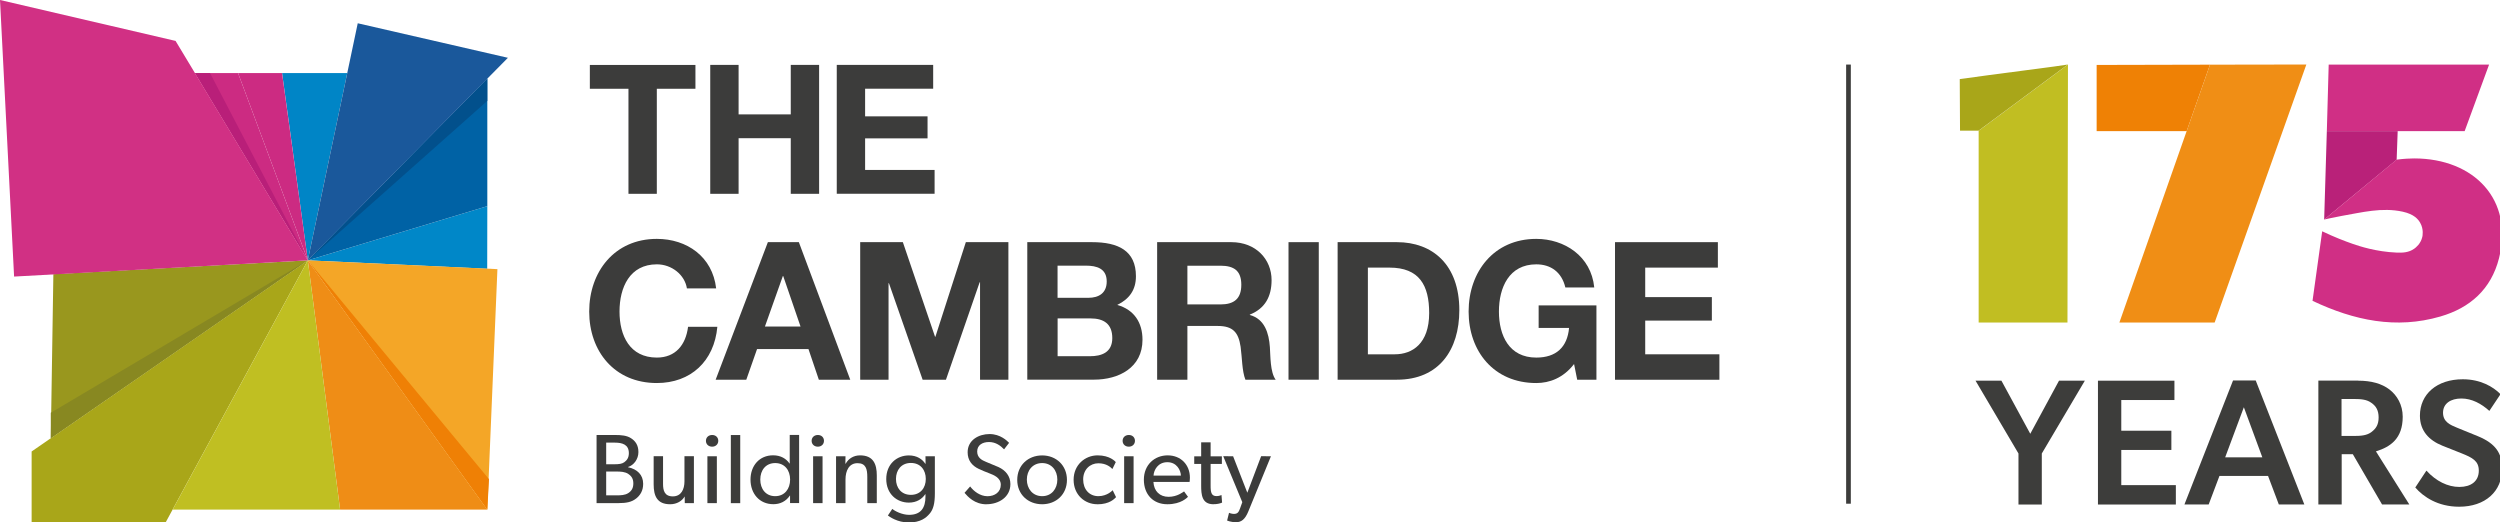 <?xml version="1.0" encoding="UTF-8"?>
<svg id="Layer_1" xmlns="http://www.w3.org/2000/svg" viewBox="0 0 457.66 95.65">
  <g>
    <line x1="338.39" y1="11.82" x2="338.39" y2="92.21" style="fill: none; stroke: #3c3c3b; stroke-miterlimit: 10; stroke-width: .86px;"/>
    <g>
      <polygon points="89.21 37.74 56.35 47.66 89.19 49.2 89.21 37.74" style="fill: #0087c8;"/>
      <polygon points="9.3 80.21 19.22 73.35 56.35 47.66 9.77 50.19 9.3 80.21" style="fill: #99971e;"/>
      <polygon points="89.21 37.74 89.21 14.39 56.35 47.66 89.21 37.74" style="fill: #0062a5;"/>
      <polygon points="63.57 13.38 51.64 13.38 56.35 47.66 63.57 13.38" style="fill: #0085c6;"/>
      <polygon points="56.35 47.66 43.58 13.38 35.69 13.38 56.35 47.66" style="fill: #cc2b82;"/>
      <polygon points="89.21 93.29 56.35 47.66 62.26 93.29 89.21 93.29" style="fill: #ef8d16;"/>
      <polygon points="30.32 95.64 5.79 95.64 5.79 82.65 56.35 47.66 30.32 95.64" style="fill: #a9a619;"/>
      <polygon points="91.06 49.27 56.35 47.66 89.21 93.29 91.06 49.27" style="fill: #f4a627;"/>
      <polygon points="89.21 14.39 56.35 47.66 89.21 18.47 89.21 14.39" style="fill: #02508c;"/>
      <polygon points="35.69 13.38 38.45 13.38 56.35 47.66 35.69 13.38" style="fill: #b91f79;"/>
      <polygon points="9.3 75.56 9.3 80.21 56.35 47.66 9.3 75.56" style="fill: #888821;"/>
      <polygon points="89.21 93.29 56.35 47.66 89.52 87.72 89.21 93.29" style="fill: #ef8005;"/>
      <polygon points="56.35 47.66 31.6 93.29 62.26 93.29 56.35 47.66" style="fill: #c0bf22;"/>
      <polygon points="56.35 47.66 2.58 50.63 0 0 32.14 7.49 56.35 47.66" style="fill: #d13084;"/>
      <polygon points="56.35 47.66 51.63 13.38 43.58 13.38 56.35 47.66" style="fill: #cc2b82;"/>
      <polygon points="65.49 4.26 92.98 10.58 56.35 47.66 65.49 4.26" style="fill: #1a589b;"/>
      <g>
        <path d="M116.41,91.29c-.78.62-1.77.81-3.15.81h-4.05v-12.47h3.36c1.17,0,2.19.09,2.96.6.76.49,1.34,1.23,1.34,2.53s-.85,2.41-1.9,2.73v.04c1.68.35,2.77,1.39,2.77,3.04,0,1.3-.56,2.12-1.33,2.73ZM112.58,81.03h-1.61v3.96h1.46c.87,0,1.44-.07,1.86-.38.41-.31.83-.74.83-1.65,0-1.59-1.21-1.93-2.55-1.93ZM115.04,86.77c-.62-.41-1.39-.45-2.19-.45h-1.88v4.36h1.88c.8,0,1.57-.02,2.19-.43.62-.41.9-.96.9-1.75,0-.8-.29-1.31-.9-1.72Z" style="fill: #3c3c3b;"/>
        <path d="M125.36,92.11l-.02-1.23c-.47.83-1.44,1.43-2.66,1.43-2.39,0-3.02-1.52-3.02-3.65v-5.15h1.72v5.08c0,1.17.25,2.28,1.79,2.28s2.13-1.3,2.13-2.75v-4.61h1.73v8.6h-1.68Z" style="fill: #3c3c3b;"/>
        <path d="M130.37,81.77c-.67,0-1.14-.45-1.14-1.07s.47-1.07,1.14-1.07,1.12.45,1.12,1.07-.47,1.07-1.12,1.07ZM129.5,92.11v-8.59h1.73v8.59h-1.73Z" style="fill: #3c3c3b;"/>
        <path d="M133.79,92.11v-12.47h1.72v12.47h-1.72Z" style="fill: #3c3c3b;"/>
        <path d="M144.63,92.11v-1.38h-.04c-.7,1.05-1.77,1.57-3.02,1.57-2.55,0-4.18-1.95-4.18-4.5s1.63-4.45,4.14-4.45c1.39,0,2.41.62,3,1.5h.04v-5.23h1.72v12.47h-1.66ZM141.91,84.77c-1.72,0-2.73,1.3-2.73,3.02s1.01,3.04,2.73,3.04,2.73-1.32,2.73-3.04-1.01-3.02-2.73-3.02Z" style="fill: #3c3c3b;"/>
        <path d="M149.72,81.77c-.67,0-1.14-.45-1.14-1.07s.47-1.07,1.14-1.07,1.12.45,1.12,1.07-.47,1.07-1.12,1.07ZM148.85,92.11v-8.59h1.73v8.59h-1.73Z" style="fill: #3c3c3b;"/>
        <path d="M158.77,92.11v-4.79c0-1.44-.25-2.53-1.79-2.53s-2.2,1.36-2.2,3v4.32h-1.73v-8.59h1.73l-.02,1.36h.06c.45-.85,1.38-1.52,2.62-1.52,2.44,0,3.07,1.61,3.07,3.67v5.08h-1.74Z" style="fill: #3c3c3b;"/>
        <path d="M170.2,94.01c-.63.78-1.7,1.64-3.83,1.64s-3.58-1.1-3.83-1.28l.81-1.21c.45.4,1.79,1.09,3.07,1.09,2.19,0,3-1.32,3-3.35v-.43h-.04c-.58.87-1.56,1.54-3,1.54-2.2,0-4.14-1.59-4.14-4.32s1.93-4.32,4.14-4.32c1.5,0,2.49.72,3,1.52h.06l-.02-1.36h1.72v6.78c0,1.9-.3,2.95-.94,3.71ZM166.75,84.75c-1.75,0-2.73,1.3-2.73,2.93s.98,2.91,2.73,2.91,2.73-1.28,2.73-2.91-.96-2.93-2.73-2.93Z" style="fill: #3c3c3b;"/>
        <path d="M180.6,92.32c-2.19,0-3.44-1.41-4.03-2.1l1.03-1.17c.63.85,1.81,1.79,3.17,1.79s2.44-.78,2.44-2.1-1.39-1.81-2.02-2.06c-.65-.25-1.52-.6-1.99-.83-1.28-.6-2.06-1.59-2.06-3.06,0-2.22,2.02-3.33,4.01-3.33s3.23,1.25,3.58,1.61l-.92,1.19c-.62-.65-1.52-1.34-2.75-1.34s-2.17.58-2.17,1.73.85,1.59,1.61,1.9l2.3.96c1.28.6,2.17,1.63,2.17,3.11,0,2.42-2.18,3.69-4.37,3.69Z" style="fill: #3c3c3b;"/>
        <path d="M190.78,92.31c-2.57,0-4.56-1.79-4.56-4.46s1.99-4.48,4.56-4.48,4.54,1.83,4.54,4.48c0,2.67-1.99,4.46-4.54,4.46ZM190.78,84.77c-1.73,0-2.8,1.34-2.8,3.02s1.07,3.04,2.8,3.04,2.78-1.34,2.78-3.04c0-1.68-1.07-3.02-2.78-3.02Z" style="fill: #3c3c3b;"/>
        <path d="M200.88,92.31c-2.31,0-4.34-1.73-4.34-4.48s2.12-4.47,4.39-4.47,3.23,1.12,3.33,1.23l-.62,1.27c-.29-.29-1.05-1.05-2.57-1.05s-2.78,1.15-2.78,2.96,1.12,3.06,2.78,3.06,2.62-1.09,2.62-1.09l.62,1.27c-.26.26-1.14,1.31-3.44,1.31Z" style="fill: #3c3c3b;"/>
        <path d="M206.65,81.77c-.67,0-1.14-.45-1.14-1.07s.47-1.07,1.14-1.07,1.12.45,1.12,1.07-.47,1.07-1.12,1.07ZM205.79,92.11v-8.59h1.73v8.59h-1.73Z" style="fill: #3c3c3b;"/>
        <path d="M217.77,88.22h-6.62c.09,1.7,1.17,2.73,2.77,2.73s2.64-.87,2.84-.99l.72.99c-.11.09-1.21,1.36-3.78,1.36s-4.3-1.77-4.3-4.5,1.97-4.45,4.36-4.45,4.07,1.7,4.07,4.1c0,.33-.06.76-.06.76ZM213.7,84.61c-1.72,0-2.48,1.43-2.53,2.46h5.01c-.02-.96-.74-2.46-2.48-2.46Z" style="fill: #3c3c3b;"/>
        <path d="M222.15,92.31c-2.15,0-2.26-1.77-2.26-3.46v-3.92h-1.27v-1.39h1.27v-2.57h1.73v2.57h2.06v1.39h-2.06v3.89c0,.72.02,1.21.22,1.57.16.27.4.43.88.43s.89-.2.89-.2l.11,1.39c-.46.2-.98.29-1.57.29Z" style="fill: #3c3c3b;"/>
        <path d="M228.53,93.61c-.6,1.48-1.3,1.99-2.26,1.99s-1.63-.31-1.63-.31l.35-1.41s.47.2.9.2c.7,0,.89-.38,1.12-1.01l.41-1.14-3.49-8.42,1.81.02,2.6,6.67,2.53-6.69,1.79.02-4.14,10.1Z" style="fill: #3c3c3b;"/>
      </g>
      <path d="M115.05,16.25h-7.07v-4.36h19.33v4.36h-7.07v19.23h-5.19v-19.23h0Z" style="fill: #3c3c3b;"/>
      <path d="M130.02,11.88h5.19v9.06h9.55v-9.06h5.19v23.6h-5.19v-10.18h-9.55v10.18h-5.19V11.88Z" style="fill: #3c3c3b;"/>
      <path d="M153.18,11.88h17.65v4.36h-12.46v5.06h11.43v4.03h-11.43v5.78h12.72v4.36h-17.91V11.88Z" style="fill: #3c3c3b;"/>
      <path d="M125.75,52.8c-.39-2.5-2.79-4.41-5.5-4.41-4.97,0-6.84,4.23-6.84,8.64s1.87,8.43,6.84,8.43c3.39,0,5.29-2.29,5.71-5.64h5.36c-.57,6.31-4.87,10.3-11.08,10.3-7.76,0-12.38-5.82-12.38-13.09s4.62-13.3,12.38-13.3c5.5,0,10.19,3.24,10.86,9.06h-5.36Z" style="fill: #3c3c3b;"/>
      <path d="M140.56,44.33h5.68l9.41,25.18h-5.75l-1.9-5.61h-9.41l-1.97,5.61h-5.61l9.56-25.18ZM140.03,59.78h6.52l-3.17-9.24h-.07l-3.28,9.24Z" style="fill: #3c3c3b;"/>
      <path d="M157.49,44.33h7.79l5.89,17.31h.07l5.57-17.31h7.79v25.18h-5.19v-17.84h-.07l-6.17,17.84h-4.27l-6.17-17.67h-.07v17.67h-5.19v-25.18h0Z" style="fill: #3c3c3b;"/>
      <path d="M188.06,44.33h11.85c4.79,0,8.04,1.55,8.04,6.24,0,2.5-1.2,4.16-3.42,5.25,3.1.88,4.62,3.24,4.62,6.38,0,5.11-4.34,7.3-8.89,7.3h-12.2v-25.18h0ZM193.6,54.52h5.61c1.97,0,3.39-.88,3.39-3,0-2.37-1.84-2.89-3.81-2.89h-5.19v5.89ZM193.6,65.21h5.93c2.15,0,4.09-.7,4.09-3.32s-1.59-3.6-3.98-3.6h-6.03v6.92h0Z" style="fill: #3c3c3b;"/>
      <path d="M211.83,44.33h13.58c4.51,0,7.37,3.14,7.37,6.95,0,2.96-1.16,5.19-3.98,6.31v.07c2.71.74,3.49,3.31,3.67,5.89.11,1.59.04,4.59,1.06,5.96h-5.54c-.63-1.59-.6-4.02-.88-6.03-.39-2.65-1.41-3.81-4.2-3.81h-5.54v9.84h-5.54v-25.17h0ZM217.37,55.73h6.06c2.5,0,3.81-1.06,3.81-3.6s-1.31-3.49-3.81-3.49h-6.06v7.09Z" style="fill: #3c3c3b;"/>
      <path d="M235.88,44.33h5.54v25.18h-5.54v-25.18Z" style="fill: #3c3c3b;"/>
      <path d="M244.87,44.33h10.86c6.52,0,11.42,4.13,11.42,12.45,0,7.3-3.74,12.73-11.42,12.73h-10.86v-25.18ZM250.41,64.86h4.94c3.21,0,6.28-1.97,6.28-7.55,0-5.08-1.8-8.32-7.27-8.32h-3.95v15.87h0Z" style="fill: #3c3c3b;"/>
      <path d="M288.14,66.66c-1.97,2.54-4.48,3.46-6.91,3.46-7.76,0-12.38-5.82-12.38-13.09s4.62-13.3,12.38-13.3c5.15,0,10.05,3.14,10.62,8.89h-5.29c-.67-2.82-2.68-4.23-5.32-4.23-4.97,0-6.84,4.23-6.84,8.64s1.87,8.43,6.84,8.43c3.63,0,5.68-1.9,6-5.43h-5.57v-4.13h10.58v13.62h-3.52l-.57-2.86Z" style="fill: #3c3c3b;"/>
      <path d="M295.65,44.33h18.83v4.66h-13.3v5.4h12.2v4.3h-12.2v6.17h13.58v4.66h-19.11v-25.18Z" style="fill: #3c3c3b;"/>
    </g>
  </g>
  <g>
    <polygon points="361.65 69.69 366.39 69.69 371.67 79.41 376.93 69.69 381.66 69.69 373.78 83.02 373.78 92.36 369.51 92.36 369.51 83.02 361.65 69.69" style="fill: #3d3d3b;"/>
    <polygon points="398.06 69.69 398.06 73.23 388.33 73.23 388.33 78.85 397.5 78.85 397.5 82.37 388.33 82.37 388.33 88.81 398.32 88.81 398.32 92.36 384.06 92.36 384.06 69.69 398.06 69.69" style="fill: #3d3d3b;"/>
    <path d="M410.77,74.55l-3.42,9.17h6.8l-3.38-9.17ZM412.94,69.65l8.9,22.7h-4.67l-1.97-5.22h-8.9l-1.97,5.22h-4.44l8.9-22.7h4.14Z" style="fill: #3d3d3b;"/>
    <path d="M434.13,79.08c.85-.62,1.31-1.38,1.31-2.66s-.46-2.07-1.31-2.66c-.82-.62-1.87-.72-3.25-.72h-2.23v6.77h2.23c1.38,0,2.43-.1,3.25-.72M431.7,69.69c2.4,0,4.3.53,5.72,1.61,1.41,1.08,2.43,2.83,2.43,4.99,0,2-.56,3.39-1.47,4.38-.87.95-2.07,1.54-3.43,1.96l6.11,9.72h-4.99l-5.35-9.2h-2.04v9.2h-4.27v-22.67h7.29Z" style="fill: #3d3d3b;"/>
    <path d="M450.23,89.14c2.1,0,3.55-1.02,3.55-2.99,0-1.77-1.18-2.37-3.12-3.15l-3.55-1.41c-2.46-.99-4.11-2.73-4.11-5.49,0-3.94,3.09-6.67,7.85-6.67,3.22,0,5.55,1.35,6.9,2.73l-2.04,3.06c-1.45-1.31-3.19-2.27-5.13-2.27s-3.35.92-3.35,2.6,1.32,2.24,2.6,2.76l3.78,1.54c3.19,1.31,4.44,3.09,4.44,5.91,0,4.21-3.09,7-7.88,7-3.88,0-6.54-1.81-8.02-3.52l2.04-3.09c1.77,1.94,3.91,2.99,6.04,2.99" style="fill: #3d3d3b;"/>
    <polygon points="383.82 11.89 383.82 17.42 383.82 17.42 383.82 24 400.3 24 404.57 11.84 383.82 11.89" style="fill: #ef8105;"/>
    <polygon points="404.57 11.84 387.98 59.05 405.42 59.05 422.21 11.81 404.57 11.84" style="fill: #f08e15;"/>
    <path d="M362.22,23.92v35.13s16.26,0,16.26,0c.03-15.75.06-31.5.09-47.24h0s-16.35,12.12-16.35,12.12Z" style="fill: #c1be22;"/>
    <path d="M451.19,24c1.16-3.17,3.26-8.88,4.47-12.17h-29.36l-.34,12.17h25.23Z" style="fill: #d02f85;"/>
    <polygon points="425.96 24 425.47 40.2 438.74 29.24 438.93 24 425.96 24" style="fill: #b92179;"/>
    <path d="M441.98,29.01s-.02,0-.04,0c-.03,0-.06,0-.09,0-.03,0-.06,0-.09,0-.03,0-.07,0-.1,0-1.6.03-2.63.18-2.87.21-.02,0-.04,0-.06,0h0s-13.26,10.97-13.26,10.97c0,0,0,0,0,0,0,0,2.29-.51,3.19-.66,3.7-.64,7.38-1.61,11.18-.78,2.12.47,2.83,1.39,3.2,2.02.7,1.2.43,2.46.4,2.59-.29,1.29-1.22,1.98-1.47,2.16-1.03.74-2.18.76-3.23.72-3.75-.15-6.84-1.18-8.02-1.59-1.47-.51-3.4-1.25-5.61-2.31-.61,4.39-1.18,8.52-1.77,12.73,7.63,3.61,15.31,5.22,23.4,2.87,5.45-1.58,9.3-5,10.74-10.67,2.72-10.68-4.53-18.25-15.5-18.27Z" style="fill: #d02f85;"/>
    <path d="M378.56,11.81h0c-.66.17-14.17,1.86-19.8,2.67l.05,9.44h3.4s16.34-12.1,16.35-12.12Z" style="fill: #a9a619;"/>
  </g>
</svg>